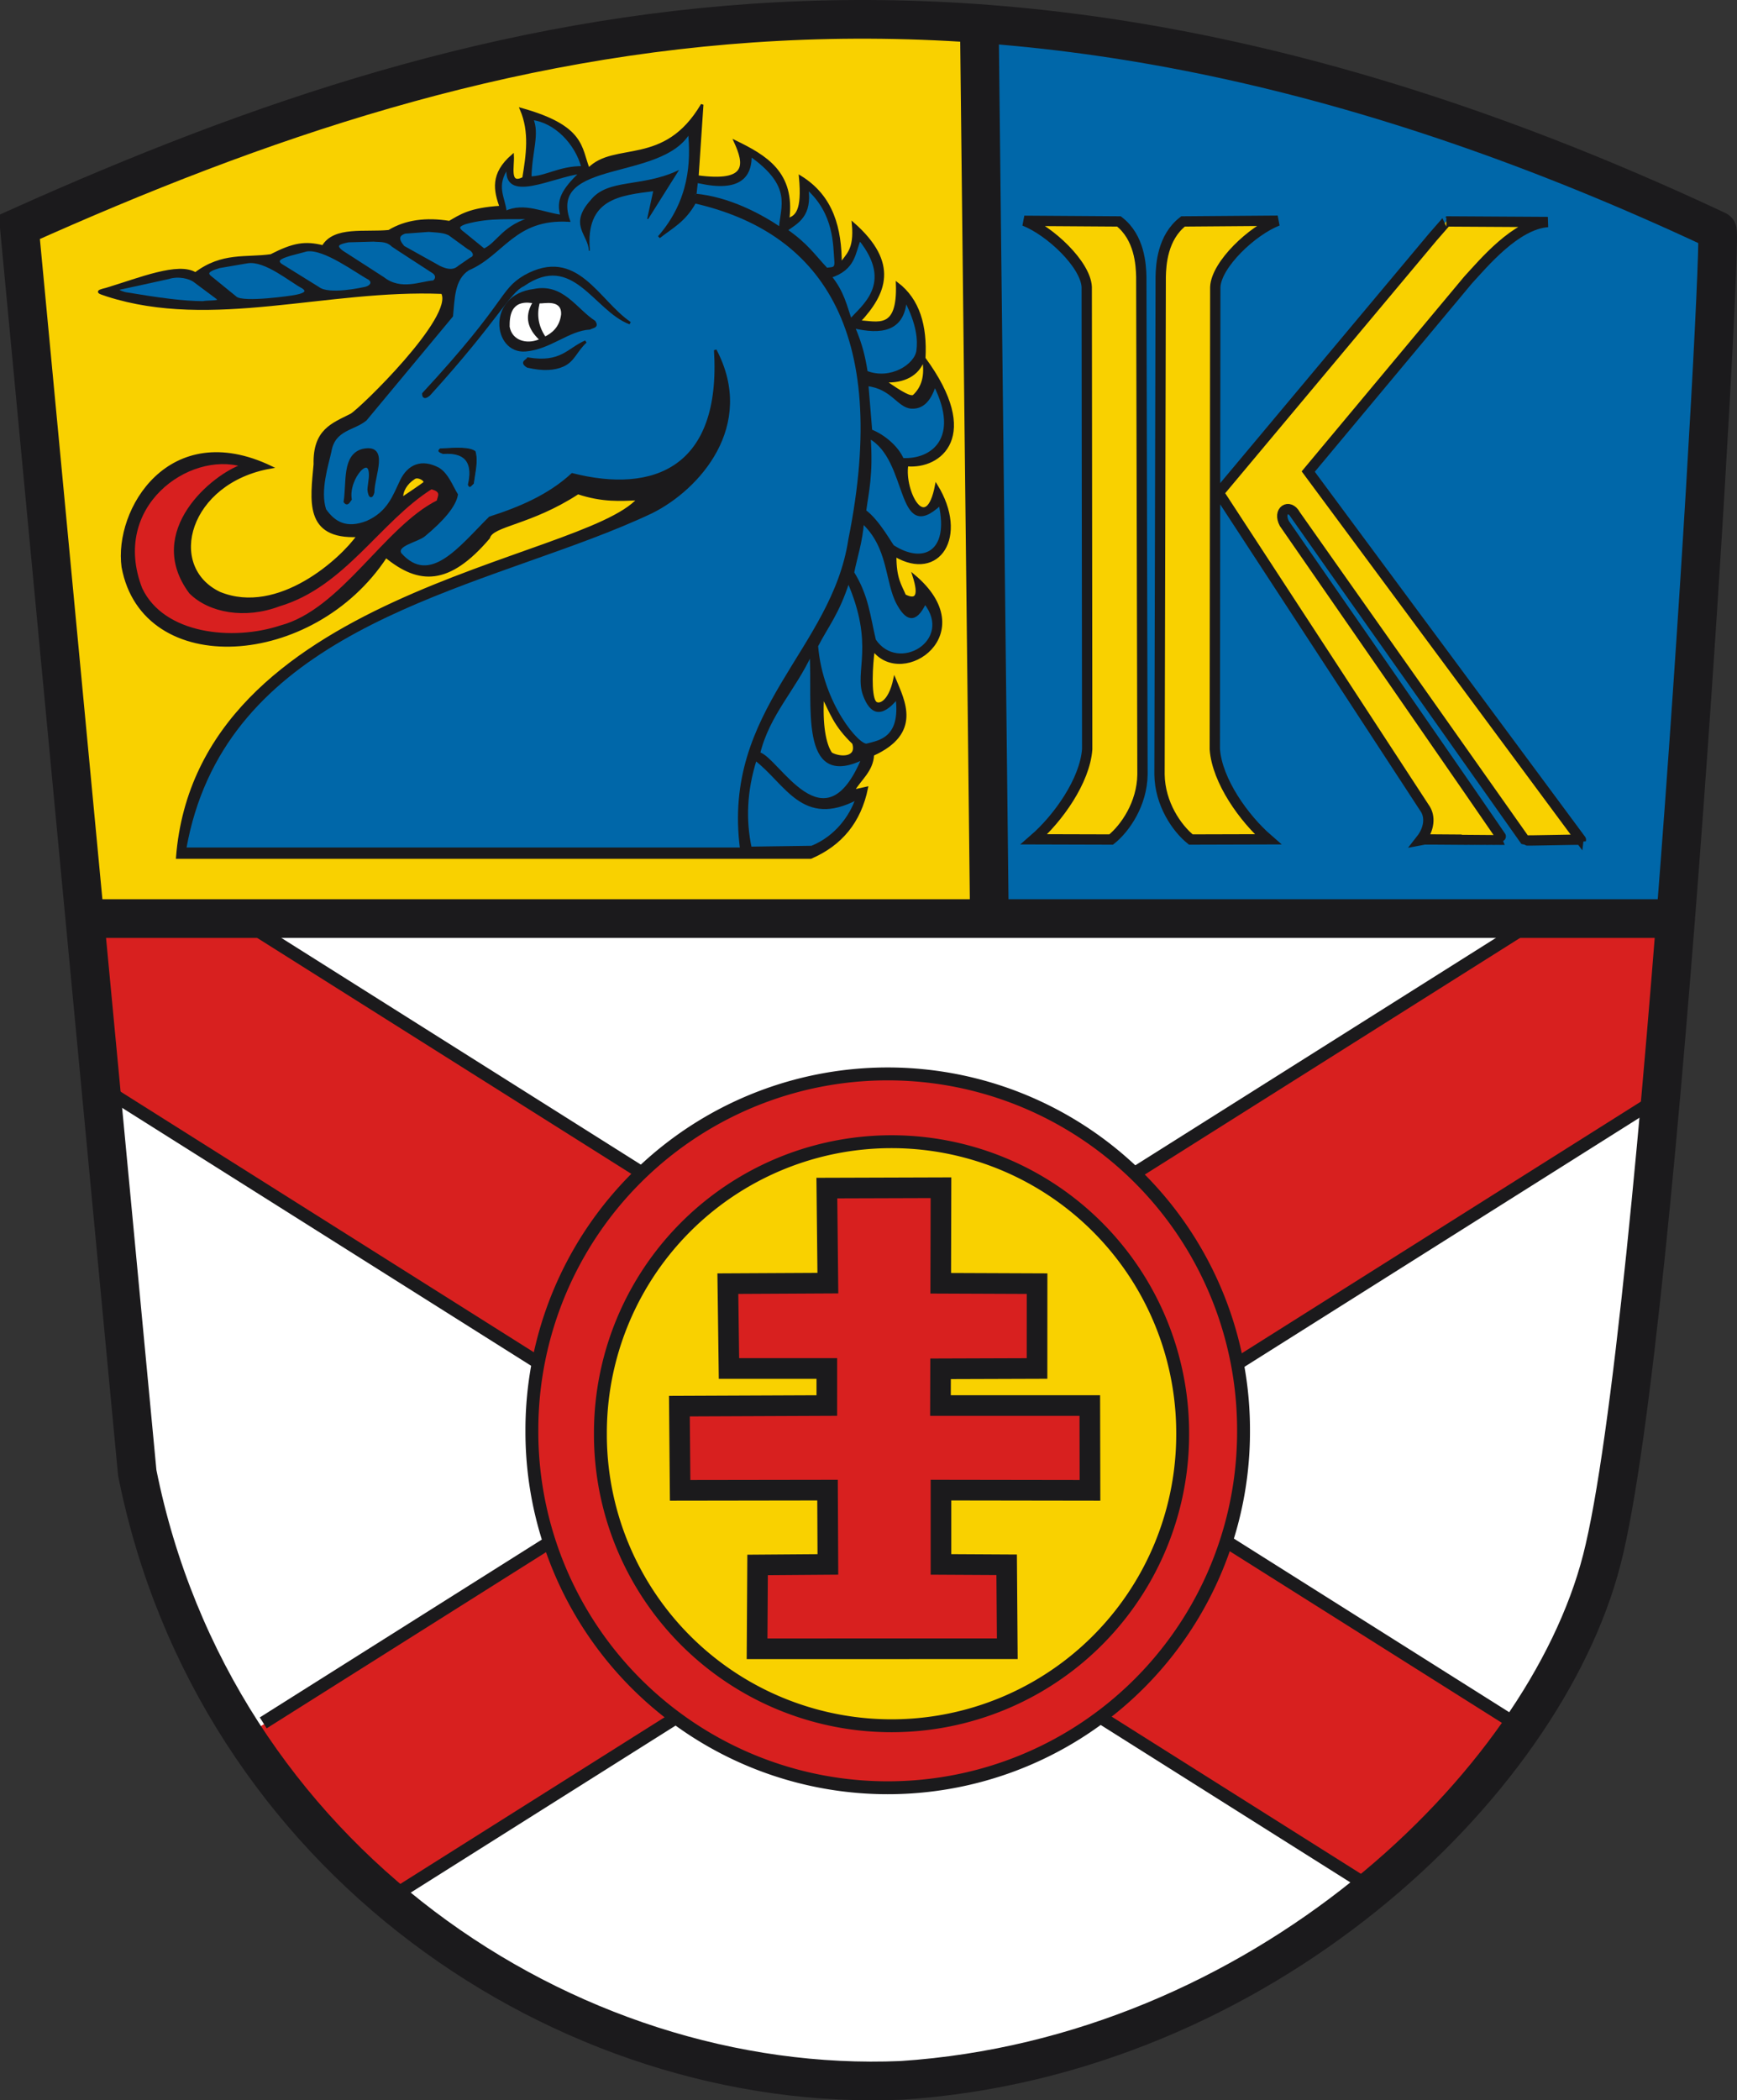 <?xml version="1.0" encoding="UTF-8" standalone="no"?>
<!-- Created with Inkscape (http://www.inkscape.org/) -->
<svg
   xmlns:svg="http://www.w3.org/2000/svg"
   xmlns="http://www.w3.org/2000/svg"
   version="1.0"
   width="673.723"
   height="814.249"
   id="svg2966">
  <rect width="100%" height="100%" fill="#333333" stroke="none"/>
  <defs
     id="defs2968">
    <clipPath
       id="clipPath29">
      <path
         d="M 28.56,685.52 L 134.46,685.52 L 134.46,811.82 L 28.56,811.82 L 28.56,685.52 z"
         id="path31" />
    </clipPath>
  </defs>
  <g
     transform="translate(-445.689,153.255)"
     id="layer1">
    <g
       transform="translate(718.562,49.548)"
       id="g4111">
      <g
         id="g4165">
        <path
           d="M -245.159,155.908 L 372.169,154.431 L 373.646,186.922 L 367.738,245.996 L 363.308,319.839 L 344.108,404.02 L 329.34,448.326 L 246.636,544.322 L 159.501,588.628 L 91.565,604.873 L 26.583,606.35 L -36.922,587.151 L -98.95,556.137 L -150.64,511.831 L -187.561,466.049 L -212.668,401.067 L -233.344,297.687 L -245.159,155.908 z"
           id="path4105"
           style="fill:#ffffff;fill-rule:evenodd;stroke:none;stroke-width:1px;stroke-linecap:butt;stroke-linejoin:miter;stroke-opacity:1" />
        <path
           d="M -270.265,-111.404 L -243.682,154.431 L 107.811,152.954 L 103.38,-194.108 L 11.815,-191.154 L -97.473,-171.955 L -212.668,-135.034 L -270.265,-111.404 z"
           id="path4107"
           style="fill:#f9d100;fill-opacity:1;fill-rule:evenodd;stroke:none;stroke-width:1px;stroke-linecap:butt;stroke-linejoin:miter;stroke-opacity:1" />
        <path
           d="M 389.891,-112.881 L 373.646,154.431 L 109.288,152.954 L 106.334,-195.585 L 165.408,-180.816 L 234.821,-169.001 L 308.664,-143.895 L 389.891,-112.881 z"
           id="path4109"
           style="fill:#0067a9;fill-opacity:1;fill-rule:evenodd;stroke:none;stroke-width:1px;stroke-linecap:butt;stroke-linejoin:miter;stroke-opacity:1" />
      </g>
    </g>
    <path
       d="M 693.314,40.2 C 671.579,64.773 522.428,76.765 514.449,179.186 L 760.168,179.186 C 771.817,174.168 779.215,165.325 781.866,152.209 L 776.588,153.382 C 779.231,148.759 783.97,145.533 784.212,139.308 C 802.9,130.88 796.147,118.477 792.671,110.058 C 790.642,119.546 786.282,120.621 785.013,118.904 C 782.974,116.145 783.692,104.431 784.465,98.706 C 795.933,113.516 826.722,92.25 800.118,69.931 C 802.521,77.421 801.384,80.045 796.588,77.636 C 794.947,73.667 792.823,71.149 792.88,62.088 C 809.775,71.997 821.07,54.696 808.842,34.922 C 805.057,54.656 795.872,37.156 797.485,27.034 C 810.346,28.236 826.338,15.779 804.151,-14.339 C 804.848,-26.935 801.96,-37.021 793.667,-43.324 C 794.368,-24.63 785.906,-28.335 778.865,-28.567 C 789.055,-39.462 794.037,-51.196 776.588,-66.549 C 777.585,-56.001 774.068,-54.48 771.697,-50.669 C 771.697,-64.622 768.585,-77.02 756.063,-84.712 C 757.339,-71.225 754.491,-69.287 751.349,-68.171 C 753.684,-86.268 742.613,-92.635 730.829,-98.377 C 734.872,-89.552 736.083,-82.091 716.168,-84.801 L 718.032,-112.684 C 703.468,-87.895 684.048,-98.157 673.961,-87.644 C 670.623,-95.854 672.484,-104.065 647.82,-110.925 C 651.651,-102.005 650.198,-93.085 648.761,-84.165 C 642.668,-81.079 644.77,-88.531 644.517,-92.954 C 636.143,-85.726 637.723,-79.328 639.948,-72.983 C 627.83,-72.244 624.303,-69.596 620.009,-67.119 C 610.866,-68.593 602.995,-67.525 596.551,-63.6 C 587.233,-62.681 575.374,-65.149 570.98,-57.664 C 564.021,-59.403 559.543,-58.692 550.809,-54.217 C 541.153,-52.818 531.958,-55.101 521.487,-47.18 C 514.854,-51.255 500.101,-45.181 487.026,-41.205 C 482.804,-40.173 483.591,-40.01 487.307,-38.781 C 527.903,-25.749 572.679,-41.661 617.221,-39.805 C 622.659,-30.462 585.298,5.788 581.874,7.608 C 574.723,11.244 567.507,13.517 567.815,26.711 C 566.598,40.584 563.978,55.411 584.573,54.451 C 578.31,63.477 553.737,86.001 530.851,76.678 C 509.482,66.477 518.524,33.474 550.809,27.884 C 511.447,9.055 490.304,44.434 493.338,66.556 C 501.312,109.693 567.103,105.631 595.378,62.484 C 608.229,72.997 619.694,73.43 635.24,55.198 C 636.569,50.16 651.295,49.955 669.856,37.854 C 679.473,41.033 686.315,40.512 693.314,40.2 z"
       id="path2982"
       style="fill:#1b1a1c;fill-opacity:1;fill-rule:evenodd;stroke:#1b1a1c;stroke-width:1px;stroke-linecap:butt;stroke-linejoin:miter;stroke-opacity:1" />
    <path
       d="M 867.192,-42.002 L 867.373,137.197 C 866.472,149.458 856.093,164.021 846.751,172.128 L 876.673,172.211 C 882.117,167.855 888.665,158.346 888.817,147.003 L 888.357,-45.95 C 888.248,-50.557 887.711,-61.202 879.698,-67.41 L 842.976,-67.654 C 852.97,-63.759 866.737,-50.754 867.192,-42.002 z"
       id="path3832"
       style="fill:#f9d100;fill-opacity:1;fill-rule:evenodd;stroke:#1b1a1c;stroke-width:4;stroke-linecap:butt;stroke-linejoin:miter;stroke-miterlimit:4;stroke-dasharray:none;stroke-opacity:1" />
    <path
       d="M 917.053,-42.002 L 916.871,137.197 C 917.773,149.458 928.152,164.021 937.494,172.128 L 907.571,172.211 C 902.128,167.855 895.579,158.346 895.427,147.003 L 895.887,-45.95 C 895.996,-50.557 896.534,-61.202 904.546,-67.41 L 941.269,-67.692 C 931.274,-63.797 917.507,-50.754 917.053,-42.002 z"
       id="path3834"
       style="fill:#f9d100;fill-opacity:1;fill-rule:evenodd;stroke:#1b1a1c;stroke-width:4;stroke-linecap:butt;stroke-linejoin:miter;stroke-miterlimit:4;stroke-dasharray:none;stroke-opacity:1" />
    <path
       d="M 1015.107,-44.709 L 953.107,29.562 L 1058.868,172.309 C 1058.935,172.135 1037.391,172.719 1037.226,172.546 C 1037.149,172.467 948.378,46.79 948.08,46.247 C 945.725,41.954 941.174,44.684 943.856,49.715 C 943.937,49.867 1028.91,172.33 1028.692,172.4 C 1028.619,172.424 997.382,172.091 996.866,172.209 C 999.905,168.338 1000.766,163.369 998.136,159.829 L 918.42,37.803 L 1001.373,-61.29 C 1004.404,-64.759 1006.73,-67.41 1006.663,-67.41 L 1046.039,-67.182 C 1033.514,-66.273 1021.059,-51.142 1015.107,-44.709 z"
       id="path3836"
       style="fill:#f9d100;fill-opacity:1;fill-rule:evenodd;stroke:#1b1a1c;stroke-width:4;stroke-linecap:butt;stroke-linejoin:miter;stroke-miterlimit:4;stroke-dasharray:none;stroke-opacity:1" />
    <path
       d="M 612.944,35.907 C 617.696,37.088 615.886,39.207 615.548,41.115 C 594.996,51.392 578.314,83.452 554.492,89.728 C 535.974,95.833 508.958,93.177 500.381,74.971 C 487.93,42.872 518.822,21.005 539.735,27.226 C 528.574,30.913 501.902,52.732 519.479,76.418 C 526.889,83.854 540.702,86.335 553.914,81.337 C 579.155,73.874 592.794,48.596 612.944,35.907 z"
       id="path3838"
       style="fill:#d8201f;fill-opacity:1;fill-rule:evenodd;stroke:#1b1a1c;stroke-width:1px;stroke-linecap:butt;stroke-linejoin:miter;stroke-opacity:1" />
    <path
       d="M 601.603,40.01 C 601.603,40.01 610.069,34.331 610.321,33.967 C 611.12,32.813 607.701,30.931 606.259,32.085 C 603.218,33.981 601.282,37.266 601.603,40.01 z"
       id="path3840"
       style="fill:#f9d100;fill-opacity:1;fill-rule:evenodd;stroke:#1b1a1c;stroke-width:1px;stroke-linecap:butt;stroke-linejoin:miter;stroke-opacity:1" />
    <path
       d="M 723.118,-17.523 C 725.968,28.504 699.236,38.701 667.639,30.67 C 658.609,38.97 647.445,43.713 635.697,47.482 C 624.115,58.988 612.534,74.496 600.953,61.492 C 598.846,57.892 607.449,56.538 610.219,54.242 C 617.333,48.345 622.047,42.899 622.808,38.516 C 620.667,34.977 619.23,30.736 615.761,28.525 C 609.323,25.086 604.242,27.149 601.33,33.137 C 598.473,39.149 596.377,45.489 588.064,49.163 C 579.992,52.297 575.246,49.446 571.719,44.401 C 569.224,36.94 572.72,26.571 573.734,21.765 C 575.208,12.962 582.778,13.302 587.503,9.375 L 620.908,-30.785 C 621.591,-37.104 621.327,-45.08 627.291,-48.905 C 640.688,-54.555 645.135,-68.999 666.269,-67.772 C 657.865,-92.167 702.405,-83.323 713.031,-102.142 C 714.205,-90.681 713.59,-75.414 701.293,-61.327 C 706.067,-65.152 711.14,-67.483 715.195,-74.901 C 763.389,-63.854 791.807,-26.508 775.234,55.888 C 768.782,98.881 726.172,121.791 733.205,175.811 L 517.454,175.811 C 531.445,96.847 612.975,78.551 674.628,55.21 C 683.013,52.035 691.031,48.767 698.461,45.24 C 716.595,36.227 738.573,11.716 723.118,-17.523 z"
       id="path3842"
       style="fill:#0067a9;fill-opacity:1;fill-rule:evenodd;stroke:#1b1a1c;stroke-width:1px;stroke-linecap:butt;stroke-linejoin:miter;stroke-opacity:1" />
    <path
       d="M 674.295,-56.074 C 672.417,-76.453 686.062,-77.656 699.298,-79.364 L 696.901,-68.404 L 708.546,-86.899 C 694.617,-80.392 681.523,-83.87 674.98,-75.597 C 666.294,-66.014 674.066,-62.415 674.295,-56.074 z"
       id="path3844"
       style="fill:#1b1a1c;fill-opacity:1;fill-rule:evenodd;stroke:#1b1a1c;stroke-width:0.4;stroke-linecap:butt;stroke-linejoin:miter;stroke-miterlimit:4;stroke-dasharray:none;stroke-opacity:1" />
    <path
       d="M 609.903,-0.587 C 609.915,0.983 610.768,0.868 612.17,-0.343 C 638.662,-29.517 642.952,-40.121 648.607,-42.716 C 668.148,-56.26 676.301,-33.106 690.05,-27.988 C 677.415,-36.535 669.439,-57.313 649.292,-46.141 C 639.462,-40.283 643.391,-36.783 609.903,-0.587 z"
       id="path3846"
       style="fill:#1b1a1c;fill-opacity:1;fill-rule:evenodd;stroke:#1b1a1c;stroke-width:1px;stroke-linecap:butt;stroke-linejoin:miter;stroke-opacity:1" />
    <path
       d="M 676.243,-28.452 C 668.811,-33.303 663.916,-43.018 652.753,-40.719 C 634.857,-38.509 637.363,-16.486 649.49,-17.489 C 658.973,-18.229 666.108,-25.517 674.416,-25.972 C 675.7,-26.702 677.433,-26.473 676.243,-28.452 z"
       id="path3848"
       style="fill:#1b1a1c;fill-opacity:1;fill-rule:evenodd;stroke:#1b1a1c;stroke-width:1px;stroke-linecap:butt;stroke-linejoin:miter;stroke-opacity:1" />
    <path
       d="M 652.1,-35.76 C 649.022,-30.31 650.491,-25.726 654.71,-21.666 C 649.804,-19.67 644.266,-21.329 643.356,-26.625 C 643.353,-30.394 643.62,-37.016 652.1,-35.76 z"
       id="path3850"
       style="fill:#ffffff;fill-rule:evenodd;stroke:none;stroke-width:1px;stroke-linecap:butt;stroke-linejoin:miter;stroke-opacity:1" />
    <path
       d="M 654.971,-35.63 C 653.871,-31.199 654.463,-26.923 657.19,-22.84 C 659.695,-24.129 662.7,-26.364 663.323,-31.323 C 663.643,-37.415 656.509,-35.457 654.971,-35.63 z"
       id="path3852"
       style="fill:#ffffff;fill-rule:evenodd;stroke:none;stroke-width:1px;stroke-linecap:butt;stroke-linejoin:miter;stroke-opacity:1" />
    <path
       d="M 616.39,20.758 C 616.086,21.267 614.94,21.655 617.549,22.58 C 627.107,21.88 629.096,27.074 627.319,34.668 C 627.838,35.341 627.497,36.077 629.306,34.171 C 629.839,30.008 631.068,25.506 629.968,21.752 C 627.747,20.187 623.396,20.341 616.39,20.758 z"
       id="path3854"
       style="fill:#1b1a1c;fill-opacity:1;fill-rule:evenodd;stroke:#1b1a1c;stroke-width:0.3;stroke-linecap:butt;stroke-linejoin:miter;stroke-miterlimit:4;stroke-dasharray:none;stroke-opacity:1" />
    <path
       d="M 589.234,32.018 L 588.737,35.992 C 588.516,36.379 589.289,41.402 590.393,37.648 C 590.466,30.954 596.326,19.167 586.419,21.255 C 578.805,23.306 580.658,33.621 579.464,41.291 C 580.51,42.6 580.98,41.035 581.617,40.298 C 580.292,31.863 590.023,21.447 589.234,32.018 z"
       id="path3856"
       style="fill:#1b1a1c;fill-opacity:1;fill-rule:evenodd;stroke:#1b1a1c;stroke-width:1px;stroke-linecap:butt;stroke-linejoin:miter;stroke-opacity:1" />
    <path
       d="M 650.501,-14.181 C 649.98,-13.304 647.656,-12.878 650.336,-11.2 C 656.485,-9.767 660.811,-10.158 664.068,-11.617 C 668.206,-13.471 668.963,-17.215 672.856,-20.804 C 666.056,-17.879 663.458,-12.043 650.501,-14.181 z"
       id="path3858"
       style="fill:#1b1a1c;fill-opacity:1;fill-rule:evenodd;stroke:#1b1a1c;stroke-width:1px;stroke-linecap:butt;stroke-linejoin:miter;stroke-opacity:1" />
    <path
       d="M 671.697,-88.364 C 662.625,-88.413 657.375,-84.397 651.329,-84.39 C 651.516,-94.553 654.61,-101.38 651.992,-107.241 C 661.016,-106.236 669.204,-97.766 671.697,-88.364 z"
       id="path3860"
       style="fill:#0067a9;fill-opacity:1;fill-rule:evenodd;stroke:#1b1a1c;stroke-width:1px;stroke-linecap:butt;stroke-linejoin:miter;stroke-opacity:1" />
    <path
       d="M 642.719,-88.695 C 637.224,-81.068 641.241,-76.612 641.725,-70.978 C 649.011,-74.433 656.297,-70.346 663.583,-69.487 C 661.758,-75.595 663.953,-79.499 671.034,-86.377 C 659.794,-85.02 640.802,-74.502 642.719,-88.695 z"
       id="path3862"
       style="fill:#0067a9;fill-opacity:1;fill-rule:evenodd;stroke:#1b1a1c;stroke-width:1px;stroke-linecap:butt;stroke-linejoin:miter;stroke-opacity:1" />
    <path
       d="M 633.407,-56.372 C 639.01,-58.835 640.802,-65.916 653.178,-68.953 C 644.262,-68.379 636.408,-69.662 626.218,-66.856 C 623.998,-66.07 622.236,-65.162 625.319,-62.962 L 633.407,-56.372 z"
       id="path3864"
       style="fill:#0067a9;fill-opacity:1;fill-rule:evenodd;stroke:#1b1a1c;stroke-width:1px;stroke-linecap:butt;stroke-linejoin:miter;stroke-opacity:1" />
    <path
       d="M 602.803,-63.178 C 600.012,-62.317 599.531,-60.533 602.129,-57.517 L 616.147,-49.699 C 621.874,-46.931 623.449,-49.85 624.369,-50.238 L 628.278,-52.934 C 630.452,-53.755 629.797,-55.935 627.334,-57.113 L 619.921,-62.504 C 618.312,-63.19 617.531,-63.495 611.969,-63.852 L 602.803,-63.178 z"
       id="path3866"
       style="fill:#0067a9;fill-opacity:1;fill-rule:evenodd;stroke:#1b1a1c;stroke-width:1px;stroke-linecap:butt;stroke-linejoin:miter;stroke-opacity:1" />
    <path
       d="M 580.833,-59.808 C 577.719,-59.193 574.636,-58.412 578.407,-55.63 L 594.312,-45.386 C 601.215,-39.97 609.127,-43.809 613.856,-44.038 C 614.902,-44.698 615.622,-46.315 613.856,-47.677 C 612.059,-48.845 598.432,-57.665 597.951,-58.056 C 595.678,-60.308 592.849,-59.839 590.538,-60.078 L 580.833,-59.808 z"
       id="path3868"
       style="fill:#0067a9;fill-opacity:1;fill-rule:evenodd;stroke:#1b1a1c;stroke-width:1px;stroke-linecap:butt;stroke-linejoin:miter;stroke-opacity:1" />
    <path
       d="M 558.051,-54.53 C 556.284,-53.915 551.854,-52.864 554.546,-50.621 L 569.103,-41.59 C 573.177,-38.331 586.48,-41.361 587.569,-41.59 C 589.828,-42.25 590.683,-43.867 588.917,-45.229 C 584.035,-47.777 571.598,-57.288 564.655,-56.282 L 558.051,-54.53 z"
       id="path3870"
       style="fill:#0067a9;fill-opacity:1;fill-rule:evenodd;stroke:#1b1a1c;stroke-width:1px;stroke-linecap:butt;stroke-linejoin:miter;stroke-opacity:1" />
    <path
       d="M 530.71,-49.806 C 528.944,-49.191 524.514,-48.14 527.206,-45.897 L 537.217,-37.761 C 540.347,-35.445 558.735,-38.12 559.824,-38.349 C 562.083,-38.739 566.308,-39.682 563.194,-41.854 C 558.312,-44.401 548.706,-52.699 541.763,-51.693 L 530.71,-49.806 z"
       id="path3872"
       style="fill:#0067a9;fill-opacity:1;fill-rule:evenodd;stroke:#1b1a1c;stroke-width:1px;stroke-linecap:butt;stroke-linejoin:miter;stroke-opacity:1" />
    <path
       d="M 493.365,-41.702 C 489.379,-41.089 492.383,-40.009 494.284,-39.496 C 507.185,-37.341 516.723,-36.028 524.423,-36.005 C 526.375,-36.497 532.926,-35.763 529.569,-38.026 L 520.931,-44.458 C 519.254,-45.599 515.111,-46.847 511.008,-45.561 L 493.365,-41.702 z"
       id="path3874"
       style="fill:#0067a9;fill-opacity:1;fill-rule:evenodd;stroke:#1b1a1c;stroke-width:1px;stroke-linecap:butt;stroke-linejoin:miter;stroke-opacity:1" />
    <path
       d="M 738.717,141.109 C 734.809,153.49 734.48,164.849 736.735,175.469 L 760.523,175.139 C 770.154,171.248 775.809,162.989 778.033,156.306 C 757.088,167.368 750.74,150.327 738.717,141.109 z"
       id="path3876"
       style="fill:#0067a9;fill-opacity:1;fill-rule:evenodd;stroke:#1b1a1c;stroke-width:1px;stroke-linecap:butt;stroke-linejoin:miter;stroke-opacity:1" />
    <path
       d="M 780.346,140.778 C 765.383,176.769 747.478,140.655 740.039,138.796 C 743.698,123.669 754.063,113.707 760.192,100.14 C 761.561,119.189 755.697,152.75 780.346,140.778 z"
       id="path3878"
       style="fill:#0067a9;fill-opacity:1;fill-rule:evenodd;stroke:#1b1a1c;stroke-width:1px;stroke-linecap:butt;stroke-linejoin:miter;stroke-opacity:1" />
    <path
       d="M 776.712,134.831 C 769.397,127.808 768.1,123.072 764.818,116.66 C 764.152,127.464 765.502,135.398 768.043,138.913 C 771.572,140.893 778.641,140.939 776.712,134.831 z"
       id="path3880"
       style="fill:#f9d100;fill-opacity:1;fill-rule:evenodd;stroke:#1b1a1c;stroke-width:1px;stroke-linecap:butt;stroke-linejoin:miter;stroke-opacity:1" />
    <path
       d="M 793.562,117.321 C 795.571,133.151 786.697,134.256 781.998,135.492 C 778.838,136.508 764.348,119.721 762.505,97.167 C 766.58,89.241 770.655,84.688 774.73,72.057 C 785.573,96.896 777.461,107 780.923,116.238 C 783.486,123.079 787.323,124.917 793.562,117.321 z"
       id="path3882"
       style="fill:#0067a9;fill-opacity:1;fill-rule:evenodd;stroke:#1b1a1c;stroke-width:1px;stroke-linecap:butt;stroke-linejoin:miter;stroke-opacity:1" />
    <path
       d="M 736.735,-93.137 C 736.888,-86.591 734.252,-79.705 719.642,-82.129 C 718.884,-82.255 716.051,-82.863 715.966,-82.803 C 715.763,-82.658 715.369,-77.644 715.309,-77.684 C 728.488,-76.462 740.79,-69.803 748.298,-64.723 C 748.905,-73.345 753.689,-81.171 736.735,-93.137 z"
       id="path3884"
       style="fill:#0067a9;fill-opacity:1;fill-rule:evenodd;stroke:#1b1a1c;stroke-width:1px;stroke-linecap:butt;stroke-linejoin:miter;stroke-opacity:1" />
    <path
       d="M 804.452,80.384 C 816.216,95.254 794.069,108.476 784.942,94.944 C 782.718,85.722 782.197,77.957 776.497,68.735 C 777.65,62.888 779.826,56.466 780.282,49.224 C 790.879,58.941 789.309,72.301 793.97,80.811 C 797.172,86.658 800.566,88.566 804.452,80.384 z"
       id="path3886"
       style="fill:#0067a9;fill-opacity:1;fill-rule:evenodd;stroke:#1b1a1c;stroke-width:1px;stroke-linecap:butt;stroke-linejoin:miter;stroke-opacity:1" />
    <path
       d="M 782.903,16.318 C 783.919,30.935 782.1,37.679 781.156,44.856 C 786.447,48.695 791.477,58.161 792.07,58.542 C 803.679,66.01 814.494,61.086 810.276,42.236 C 793.452,57.92 798.691,24.803 782.903,16.318 z"
       id="path3888"
       style="fill:#0067a9;fill-opacity:1;fill-rule:evenodd;stroke:#1b1a1c;stroke-width:1px;stroke-linecap:butt;stroke-linejoin:miter;stroke-opacity:1" />
    <path
       d="M 808.238,-4.066 C 818.699,16.711 807.247,25.451 795.744,24.806 C 793.686,19.982 788.318,15.579 783.486,13.697 L 782.029,-4.066 C 791.722,-3.007 794.097,4.385 799.211,4.67 C 802.948,4.878 806.126,2.692 808.238,-4.066 z"
       id="path3890"
       style="fill:#0067a9;fill-opacity:1;fill-rule:evenodd;stroke:#1b1a1c;stroke-width:1px;stroke-linecap:butt;stroke-linejoin:miter;stroke-opacity:1" />
    <path
       d="M 788.727,-5.522 C 796.099,-5.083 801.8,-7.857 803.87,-13.967 C 804.988,-7.624 803.625,-2.935 800.084,0.302 C 798.799,1.003 795.647,-0.629 788.727,-5.522 z"
       id="path3892"
       style="fill:#f9d100;fill-opacity:1;fill-rule:evenodd;stroke:#1b1a1c;stroke-width:1px;stroke-linecap:butt;stroke-linejoin:miter;stroke-opacity:1" />
    <path
       d="M 796.881,-36.972 C 801.898,-27.387 802.142,-21.253 801.629,-17.293 C 800.894,-11.619 791.073,-5.321 781.738,-9.017 C 780.812,-14.714 779.836,-19.377 776.788,-26.489 C 787.318,-24.022 796.003,-25.04 796.881,-36.972 z"
       id="path3894"
       style="fill:#0067a9;fill-opacity:1;fill-rule:evenodd;stroke:#1b1a1c;stroke-width:1px;stroke-linecap:butt;stroke-linejoin:miter;stroke-opacity:1" />
    <path
       d="M 779.117,-60.56 C 793.312,-42.988 779.638,-34.144 775.623,-29.11 C 773.739,-34.362 772.704,-39.983 767.76,-46 C 777.255,-49.141 776.862,-55.248 779.117,-60.56 z"
       id="path3896"
       style="fill:#0067a9;fill-opacity:1;fill-rule:evenodd;stroke:#1b1a1c;stroke-width:1px;stroke-linecap:butt;stroke-linejoin:miter;stroke-opacity:1" />
    <path
       d="M 758.733,-80.362 C 769.823,-70.558 769.265,-58.133 769.799,-52.115 C 770.13,-48.6 768.28,-49.351 766.304,-48.912 C 761.025,-54.542 758.67,-58.425 750.579,-64.055 C 755.049,-67.18 760.278,-69.719 758.733,-80.362 z"
       id="path3898"
       style="fill:#0067a9;fill-opacity:1;fill-rule:evenodd;stroke:#1b1a1c;stroke-width:1px;stroke-linecap:butt;stroke-linejoin:miter;stroke-opacity:1" />
    <path
       d="M 537.865,203.975 L 703.926,306.074 L 881.896,303.855 L 1041.703,202.865 L 1102.741,203.975 L 1094.929,270.647 L 840.834,425.93 L 920.738,443.686 L 1041.703,518.041 L 982.885,582.408 L 822.373,478.047 L 710.99,510.273 L 598.156,582.536 L 542.71,518.532 L 668.862,439.247 L 661.285,378.487 L 489.035,271.671 L 483.486,206.195 L 537.865,203.975 z"
       id="path4233"
       style="fill:#d8201f;fill-opacity:1;fill-rule:evenodd;stroke:none;stroke-width:1px;stroke-linecap:butt;stroke-linejoin:miter;stroke-opacity:1" />
    <g
       transform="translate(661.86,-19.072)"
       id="g4199">
      <g
         transform="translate(63.576,68.875)"
         id="g3758">
        <path
           d="M -184.183,154.959 L 306.972,464.544"
           id="path2984"
           style="fill:none;fill-rule:evenodd;stroke:#1b1a1c;stroke-width:5;stroke-linecap:butt;stroke-linejoin:miter;stroke-miterlimit:4;stroke-dasharray:none;stroke-opacity:1" />
        <path
           d="M -236.434,220.926 L 254.721,530.51"
           id="path2986"
           style="fill:none;fill-rule:evenodd;stroke:#1b1a1c;stroke-width:5;stroke-linecap:butt;stroke-linejoin:miter;stroke-miterlimit:4;stroke-dasharray:none;stroke-opacity:1" />
      </g>
      <g
         transform="matrix(-1,0,0,1,192.896,69.201)"
         id="g3762">
        <path
           d="M -184.183,154.959 L 306.972,464.544"
           id="path3764"
           style="fill:none;fill-rule:evenodd;stroke:#1b1a1c;stroke-width:5;stroke-linecap:butt;stroke-linejoin:miter;stroke-miterlimit:4;stroke-dasharray:none;stroke-opacity:1" />
        <path
           d="M -236.434,220.926 L 254.721,530.51"
           id="path3766"
           style="fill:none;fill-rule:evenodd;stroke:#1b1a1c;stroke-width:5;stroke-linecap:butt;stroke-linejoin:miter;stroke-miterlimit:4;stroke-dasharray:none;stroke-opacity:1" />
      </g>
      <g
         id="g4170">
        <path
           d="M -201.165,362.655 A 147.608,147.608 0 1 1 -496.38,362.655 A 147.608,147.608 0 1 1 -201.165,362.655 z"
           transform="matrix(0.935,0,0,0.935,454.245,81.441)"
           id="path3768"
           style="opacity:1;fill:#d8201f;fill-opacity:1;fill-rule:nonzero;stroke:#1b1a1c;stroke-width:5.349;stroke-linecap:round;stroke-linejoin:bevel;stroke-miterlimit:4;stroke-dasharray:none;stroke-opacity:1" />
        <path
           d="M -201.165,362.655 A 147.608,147.608 0 1 1 -496.38,362.655 A 147.608,147.608 0 1 1 -201.165,362.655 z"
           transform="matrix(0.765,0,0,0.765,396.436,144.215)"
           id="path3770"
           style="opacity:1;fill:#f9d100;fill-opacity:1;fill-rule:nonzero;stroke:#1b1a1c;stroke-width:6.534;stroke-linecap:round;stroke-linejoin:bevel;stroke-miterlimit:4;stroke-dasharray:none;stroke-opacity:1" />
        <path
           d="M 77.672,472.515 L 77.471,505.017 L 174.522,505 L 174.277,472.454 L 148.802,472.314 L 148.802,443.51 L 206.6,443.597 L 206.528,410.711 L 148.601,410.711 L 148.642,396.477 L 186.057,396.352 L 186.073,363.466 L 148.71,363.315 L 148.802,326.271 L 104.537,326.411 L 104.931,363.265 L 66.139,363.466 L 66.573,396.352 L 104.523,396.352 L 104.52,410.711 L 47.345,410.949 L 47.631,443.597 L 104.799,443.511 L 104.939,472.314 L 77.672,472.515 z"
           id="path4125"
           style="fill:#d8201f;fill-opacity:1;fill-rule:evenodd;stroke:#1b1a1c;stroke-width:8;stroke-linecap:butt;stroke-linejoin:miter;stroke-miterlimit:4;stroke-dasharray:none;stroke-opacity:1" />
      </g>
    </g>
    <g
       transform="translate(722.07,47.211)"
       id="g4087">
      <path
         d="M -268.881,-112.462 C -83.387,-195.718 110.565,-242.028 389.635,-111.103 C 392.357,-115.059 367.8,315.281 344.914,404.205 C 322.352,491.87 212.492,596.809 73.386,606.041 C -56.573,611.637 -193.208,520.166 -223.143,370.533 L -268.881,-112.462 z"
         id="path4081"
         style="fill:none;fill-rule:evenodd;stroke:#1b1a1c;stroke-width:15;stroke-linecap:butt;stroke-linejoin:miter;stroke-miterlimit:4;stroke-dasharray:none;stroke-opacity:1" />
      <path
         d="M -241.841,155.647 L 374.99,155.647"
         id="path4083"
         style="fill:none;fill-rule:evenodd;stroke:#1b1a1c;stroke-width:15;stroke-linecap:butt;stroke-linejoin:miter;stroke-miterlimit:4;stroke-dasharray:none;stroke-opacity:1" />
      <path
         d="M 103.488,-190.264 L 107.321,151.631"
         id="path4085"
         style="fill:none;fill-rule:evenodd;stroke:#1b1a1c;stroke-width:15;stroke-linecap:butt;stroke-linejoin:miter;stroke-miterlimit:4;stroke-dasharray:none;stroke-opacity:1" />
    </g>
  </g>
</svg>
